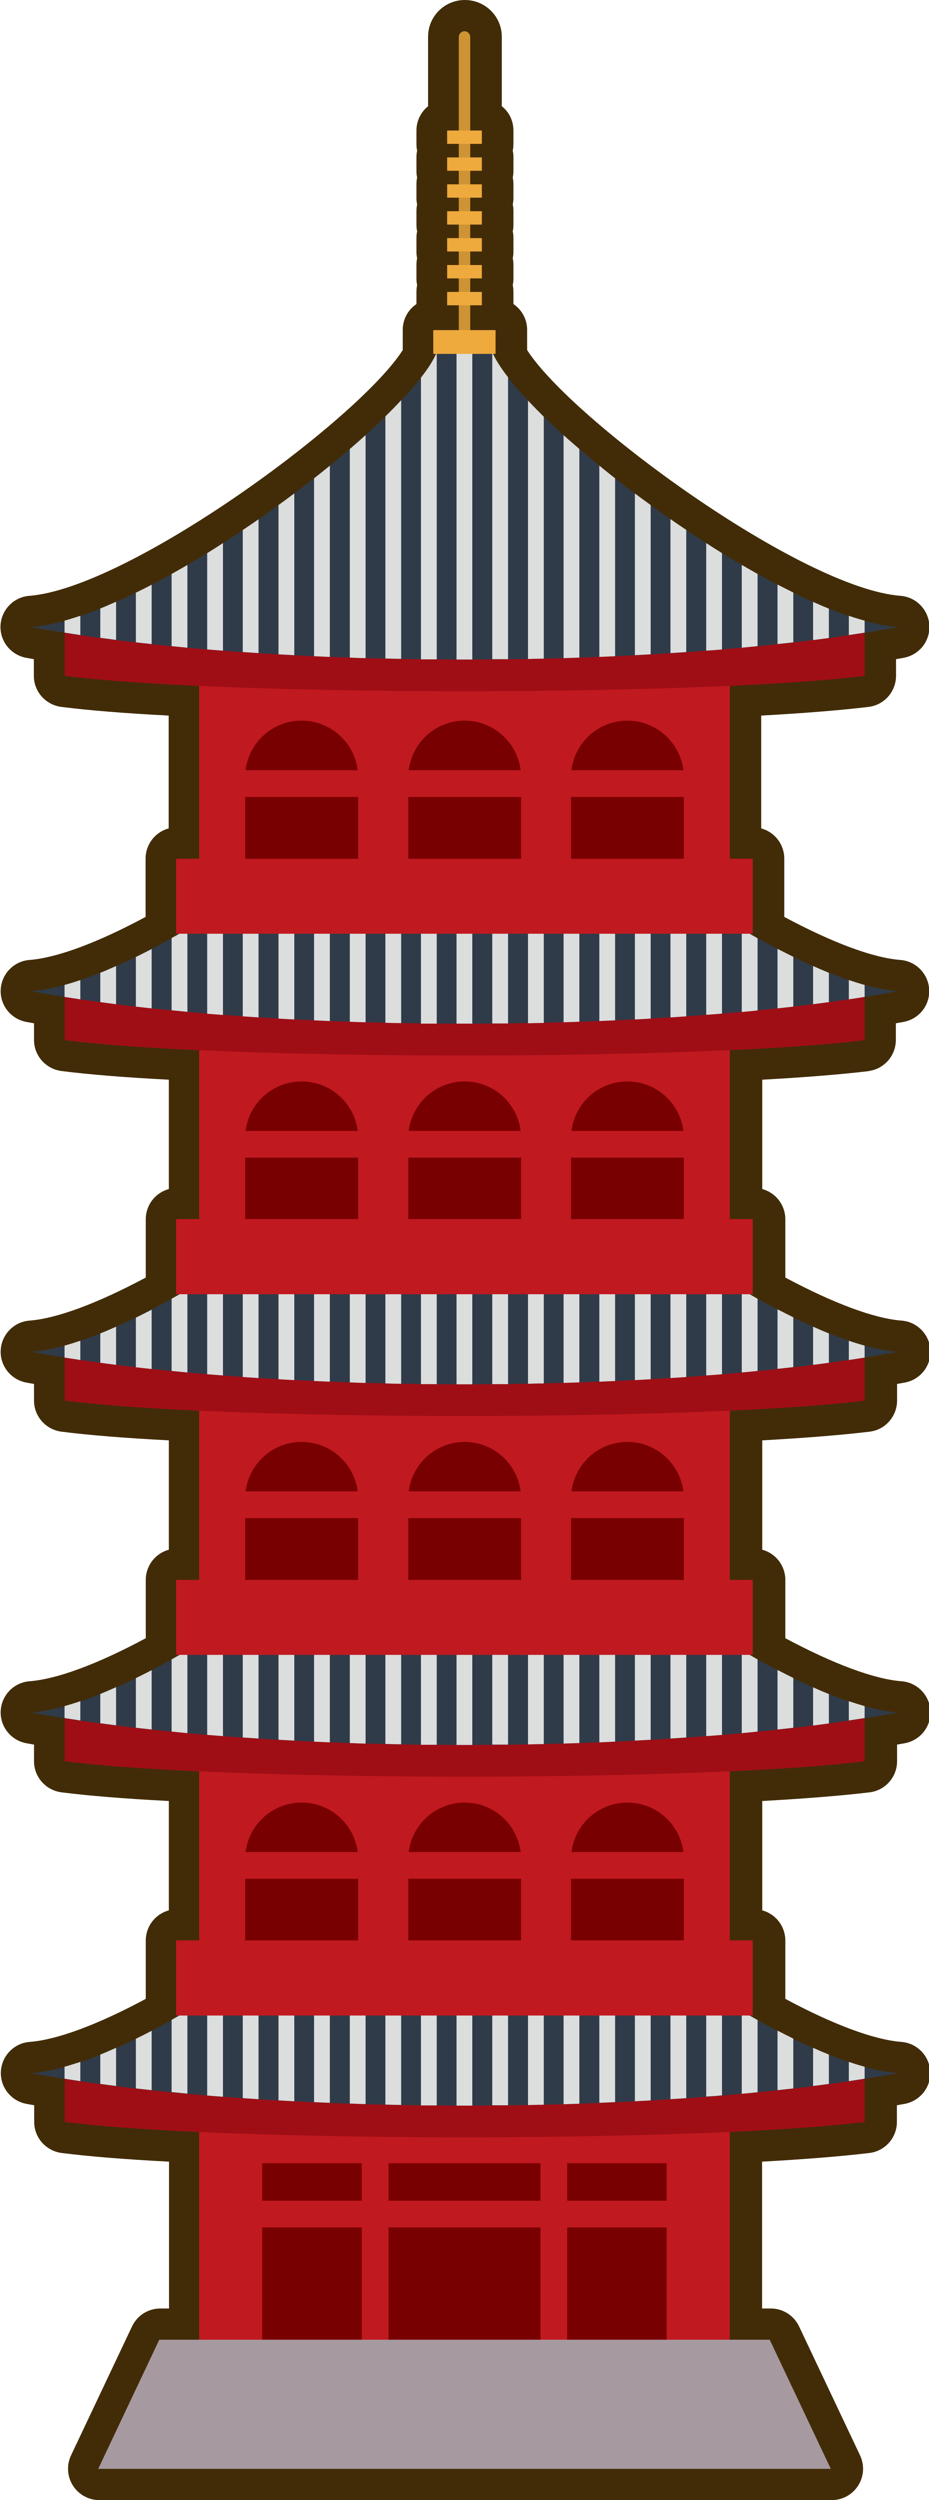 <?xml version="1.0" encoding="UTF-8"?>
<svg xmlns="http://www.w3.org/2000/svg" viewBox="0 0 53.54 144.05">
  <defs>
    <style>
      .cls-1 {
        fill: #790001;
      }

      .cls-2 {
        fill: #2f3b49;
      }

      .cls-3 {
        fill: #c11920;
      }

      .cls-4 {
        fill: #a799a0;
      }

      .cls-5 {
        isolation: isolate;
      }

      .cls-6 {
        fill: #a00e15;
      }

      .cls-7 {
        fill: #422c08;
      }

      .cls-8 {
        mix-blend-mode: multiply;
      }

      .cls-9 {
        fill: #eeaa3d;
      }

      .cls-10 {
        fill: #ce9334;
      }

      .cls-11 {
        fill: #dcdddd;
      }
    </style>
  </defs>
  <g class="cls-5">
    <g id="_レイヤー_2" data-name="レイヤー 2">
      <g id="_レイヤー_2-2" data-name="レイヤー 2">
        <g>
          <path class="cls-7" d="M50.05,61.71c.9-.11,1.58-.88,1.58-1.79v-.96c.15-.03.3-.05.45-.08.89-.17,1.52-.96,1.47-1.87-.05-.9-.76-1.63-1.66-1.7-1.58-.12-3.93-1-6.69-2.48v-3.36c0-.83-.56-1.53-1.33-1.74v-6.5c2.54-.14,4.61-.31,6.19-.5.9-.11,1.58-.88,1.58-1.79v-.96c.15-.03.3-.05.45-.08.89-.17,1.52-.96,1.47-1.87-.05-.9-.76-1.63-1.66-1.7-5.74-.44-18.95-10.14-21.52-14.16v-1.16c0-.62-.31-1.17-.79-1.49v-.7c0-.13-.01-.27-.04-.39.03-.13.04-.26.04-.39v-.77c0-.13-.01-.27-.04-.39.03-.13.04-.26.04-.39v-.77c0-.13-.01-.27-.04-.39.03-.13.04-.26.04-.39v-.77c0-.13-.01-.27-.04-.39.03-.13.04-.26.04-.39v-.77c0-.13-.01-.27-.04-.39.03-.13.04-.26.04-.39v-.77c0-.13-.01-.27-.04-.39.03-.13.04-.26.04-.39v-.77c0-.57-.26-1.08-.67-1.4v-4c0-1.17-.95-2.12-2.13-2.12s-2.12.95-2.12,2.12v4c-.41.33-.67.84-.67,1.4v.77c0,.13.01.27.04.39-.03.13-.04.26-.04.39v.77c0,.13.01.27.04.39-.03.13-.04.26-.04.39v.77c0,.13.01.27.04.39-.03.13-.04.26-.04.39v.77c0,.13.01.27.04.39-.03.13-.04.26-.04.39v.77c0,.13.01.27.04.39-.03.13-.04.26-.04.39v.77c0,.13.01.27.04.39-.03.13-.04.26-.04.39v.7c-.48.32-.79.87-.79,1.49v1.16c-2.56,4.02-15.78,13.71-21.52,14.16-.9.07-1.61.8-1.66,1.7-.05.9.58,1.7,1.47,1.87.15.03.3.05.45.08v.96c0,.91.68,1.67,1.58,1.79,1.58.2,3.65.37,6.19.5v6.5c-.77.21-1.33.91-1.33,1.74v3.36c-2.77,1.49-5.12,2.36-6.69,2.48-.9.07-1.61.8-1.66,1.7-.05.9.58,1.7,1.47,1.87.15.03.3.05.45.08v.96c0,.91.68,1.67,1.58,1.79,1.58.2,3.66.37,6.19.5v6.3c-.77.21-1.33.91-1.33,1.74v3.36c-2.77,1.48-5.12,2.36-6.7,2.48-.9.07-1.61.8-1.66,1.7-.05.9.58,1.7,1.47,1.87.15.03.3.05.45.08v.96c0,.91.68,1.67,1.58,1.79,1.58.2,3.66.37,6.19.5v6.3c-.77.21-1.33.91-1.33,1.74v3.36c-2.77,1.49-5.12,2.36-6.7,2.48-.9.07-1.61.8-1.66,1.7-.05.9.58,1.7,1.47,1.87.15.03.3.05.45.08v.96c0,.91.68,1.67,1.58,1.79,1.58.2,3.66.37,6.19.5v6.3c-.77.21-1.33.91-1.33,1.74v3.36c-2.77,1.49-5.12,2.36-6.69,2.48-.9.07-1.61.8-1.66,1.7-.05.9.58,1.7,1.47,1.87.15.03.3.05.45.08v.96c0,.91.68,1.67,1.58,1.79,1.58.2,3.66.37,6.19.5v8.46h-.5c-.7,0-1.33.4-1.63,1.03l-3.52,7.44c-.26.56-.22,1.21.11,1.73.33.52.9.84,1.52.84h42.22c.62,0,1.19-.32,1.52-.84.33-.52.37-1.17.11-1.73l-3.52-7.44c-.3-.63-.93-1.03-1.63-1.03h-.5v-8.46c2.53-.14,4.6-.31,6.19-.5.9-.11,1.58-.88,1.58-1.79v-.96c.15-.03.3-.05.45-.08.89-.17,1.52-.96,1.47-1.87-.05-.9-.76-1.63-1.66-1.7-1.58-.12-3.93-1-6.69-2.48v-3.36c0-.83-.56-1.53-1.33-1.74v-6.3c2.53-.14,4.6-.31,6.19-.5.9-.11,1.58-.88,1.58-1.79v-.96c.15-.03.3-.05.45-.08.89-.17,1.52-.96,1.47-1.87-.05-.9-.76-1.63-1.66-1.7-1.58-.12-3.93-1-6.7-2.48v-3.36c0-.83-.56-1.53-1.33-1.74v-6.3c2.53-.14,4.6-.31,6.19-.5.9-.11,1.58-.88,1.58-1.79v-.96c.15-.03.3-.05.45-.08.89-.17,1.52-.96,1.47-1.87-.05-.9-.76-1.63-1.66-1.7-1.58-.12-3.93-1-6.7-2.48v-3.36c0-.83-.56-1.53-1.33-1.74v-6.3c2.53-.14,4.6-.31,6.19-.5Z"/>
          <g>
            <rect class="cls-3" x="11.48" y="121.94" width="30.58" height="13.88" transform="translate(53.54 257.76) rotate(180)"/>
            <path class="cls-6" d="M49.83,119.55v2.71c-5.69.71-16.66.89-23.05.89s-17.36-.17-23.05-.89v-2.71h46.11Z"/>
            <g>
              <path class="cls-2" d="M26.77,121.32c-9.9,0-18.8-.72-24.97-1.87,7.02-.54,22.14-12.11,23.45-16.02h3.05c1.3,3.91,16.42,15.47,23.45,16.02-6.17,1.15-15.07,1.87-24.97,1.87Z"/>
              <g class="cls-8">
                <path class="cls-11" d="M49.83,119.77c-.3.05-.6.09-.91.14v-1.11c.31.11.62.2.91.28v.69Z"/>
                <path class="cls-11" d="M47.77,120.07c-.3.04-.61.08-.91.12v-2.2c.31.14.61.27.91.39v1.69Z"/>
                <path class="cls-11" d="M45.72,120.33c-.3.03-.61.07-.91.1v-3.43c.31.16.61.31.91.46v2.86Z"/>
                <path class="cls-11" d="M43.66,120.55c-.3.03-.61.06-.91.09v-4.77c.31.18.61.35.91.52v4.16Z"/>
                <path class="cls-11" d="M41.61,120.73c-.3.03-.61.05-.91.07v-6.2c.3.2.61.39.91.58v5.55Z"/>
                <path class="cls-11" d="M39.55,120.89c-.3.02-.61.04-.91.06v-7.72c.3.21.61.42.91.62v7.03Z"/>
                <path class="cls-11" d="M37.5,121.02c-.3.02-.61.03-.91.05v-9.32c.3.23.61.45.91.67v8.6Z"/>
                <path class="cls-11" d="M35.45,121.12c-.3.01-.61.03-.91.04v-11.02c.3.24.6.49.91.73v10.25Z"/>
                <path class="cls-11" d="M33.39,121.21c-.3.01-.61.02-.91.03v-12.85c.29.27.6.53.91.8v12.02Z"/>
                <path class="cls-11" d="M31.34,107.32v13.95c-.3,0-.61.01-.91.02v-14.89c.28.3.59.61.91.93Z"/>
                <path class="cls-11" d="M29.28,121.3c-.3,0-.61,0-.91,0v-17.7c.17.42.49.91.91,1.46v16.23Z"/>
                <path class="cls-11" d="M27.23,121.32c-.15,0-.3,0-.46,0s-.3,0-.46,0v-17.89h.91v17.89Z"/>
                <path class="cls-11" d="M25.17,121.31c-.31,0-.61,0-.91,0v-16.23c.43-.55.74-1.04.91-1.46v17.7Z"/>
                <path class="cls-11" d="M23.12,106.39v14.89c-.31,0-.61-.01-.91-.02v-13.95c.33-.32.63-.63.91-.93Z"/>
                <path class="cls-11" d="M21.07,121.23c-.31,0-.61-.02-.91-.03v-12.02c.32-.27.62-.54.91-.8v12.85Z"/>
                <path class="cls-11" d="M19.01,121.16c-.31-.01-.61-.03-.91-.04v-10.25c.31-.24.62-.49.91-.73v11.02Z"/>
                <path class="cls-11" d="M16.96,121.07c-.31-.02-.61-.03-.91-.05v-8.6c.31-.22.61-.45.91-.67v9.32Z"/>
                <path class="cls-11" d="M14.9,120.95c-.31-.02-.61-.04-.91-.06v-7.03c.31-.21.61-.41.91-.62v7.72Z"/>
                <path class="cls-11" d="M12.85,120.81c-.31-.02-.61-.05-.91-.07v-5.55c.31-.19.61-.38.91-.58v6.2Z"/>
                <path class="cls-11" d="M10.8,120.63c-.31-.03-.61-.06-.91-.09v-4.16c.3-.17.61-.34.91-.52v4.77Z"/>
                <path class="cls-11" d="M8.74,120.43c-.31-.03-.61-.07-.91-.1v-2.86c.3-.15.61-.3.91-.46v3.43Z"/>
                <path class="cls-11" d="M6.69,120.19c-.31-.04-.61-.08-.91-.12v-1.69c.3-.12.6-.25.91-.39v2.2Z"/>
                <path class="cls-11" d="M4.63,119.91c-.31-.05-.61-.09-.91-.14v-.69c.3-.08.6-.18.91-.28v1.11Z"/>
              </g>
            </g>
            <rect class="cls-3" x="11.48" y="99.83" width="30.58" height="13.88" transform="translate(53.54 213.55) rotate(180)"/>
            <g>
              <g>
                <path class="cls-1" d="M32.9,112.08h6.51v-4.97c0-1.8-1.46-3.25-3.25-3.25h0c-1.8,0-3.25,1.46-3.25,3.25v4.97Z"/>
                <path class="cls-1" d="M23.52,112.08h6.51v-4.97c0-1.8-1.46-3.25-3.25-3.25h0c-1.8,0-3.25,1.46-3.25,3.25v4.97Z"/>
                <path class="cls-1" d="M14.13,112.08h6.51v-4.97c0-1.8-1.46-3.25-3.26-3.25h0c-1.8,0-3.25,1.46-3.25,3.25v4.97Z"/>
              </g>
              <rect class="cls-3" x="13.53" y="106.71" width="26.49" height="1.54" transform="translate(53.54 214.96) rotate(180)"/>
            </g>
            <rect class="cls-3" x="10.16" y="111.8" width="33.23" height="4.33" transform="translate(53.54 227.93) rotate(180)"/>
            <path class="cls-6" d="M49.83,98.77v2.71c-5.69.71-16.66.89-23.05.89s-17.36-.17-23.05-.89v-2.71h46.11Z"/>
            <g>
              <path class="cls-2" d="M26.77,100.54c-9.9,0-18.8-.72-24.97-1.87,7.02-.54,22.14-12.11,23.45-16.02h3.05c1.3,3.91,16.42,15.47,23.45,16.02-6.17,1.15-15.07,1.87-24.97,1.87Z"/>
              <g class="cls-8">
                <path class="cls-11" d="M49.83,98.99c-.3.05-.6.09-.91.14v-1.11c.31.1.62.2.91.28v.69Z"/>
                <path class="cls-11" d="M47.77,99.3c-.3.04-.61.08-.91.12v-2.2c.31.14.61.27.91.39v1.69Z"/>
                <path class="cls-11" d="M45.72,99.55c-.3.03-.61.07-.91.1v-3.43c.31.16.61.31.91.46v2.86Z"/>
                <path class="cls-11" d="M43.66,99.77c-.3.03-.61.06-.91.09v-4.77c.31.18.61.35.91.52v4.16Z"/>
                <path class="cls-11" d="M41.61,99.96c-.3.03-.61.05-.91.07v-6.2c.3.2.61.39.91.57v5.55Z"/>
                <path class="cls-11" d="M39.55,100.11c-.3.02-.61.04-.91.06v-7.72c.3.21.61.42.91.62v7.03Z"/>
                <path class="cls-11" d="M37.5,100.24c-.3.02-.61.03-.91.05v-9.32c.3.23.61.45.91.67v8.6Z"/>
                <path class="cls-11" d="M35.45,100.35c-.3.01-.61.03-.91.04v-11.02c.3.24.6.49.91.73v10.25Z"/>
                <path class="cls-11" d="M33.39,100.43c-.3.01-.61.02-.91.03v-12.85c.29.27.6.53.91.8v12.02Z"/>
                <path class="cls-11" d="M31.34,86.54v13.95c-.3,0-.61.01-.91.02v-14.89c.28.3.59.61.91.93Z"/>
                <path class="cls-11" d="M29.28,100.52c-.3,0-.61,0-.91,0v-17.7c.17.42.49.91.91,1.46v16.23Z"/>
                <path class="cls-11" d="M27.23,100.54c-.15,0-.3,0-.46,0s-.3,0-.46,0v-17.89h.91v17.89Z"/>
                <path class="cls-11" d="M25.17,100.53c-.31,0-.61,0-.91,0v-16.23c.43-.55.74-1.04.91-1.46v17.7Z"/>
                <path class="cls-11" d="M23.12,85.61v14.89c-.31,0-.61-.01-.91-.02v-13.95c.33-.32.63-.63.91-.93Z"/>
                <path class="cls-11" d="M21.07,100.46c-.31,0-.61-.02-.91-.03v-12.02c.32-.27.62-.54.91-.8v12.85Z"/>
                <path class="cls-11" d="M19.01,100.39c-.31-.01-.61-.03-.91-.04v-10.25c.31-.24.62-.49.91-.73v11.02Z"/>
                <path class="cls-11" d="M16.96,100.29c-.31-.02-.61-.03-.91-.05v-8.6c.31-.22.61-.45.91-.67v9.32Z"/>
                <path class="cls-11" d="M14.9,100.17c-.31-.02-.61-.04-.91-.06v-7.03c.31-.21.61-.41.91-.62v7.72Z"/>
                <path class="cls-11" d="M12.85,100.03c-.31-.02-.61-.05-.91-.07v-5.55c.31-.19.61-.38.91-.57v6.2Z"/>
                <path class="cls-11" d="M10.8,99.86c-.31-.03-.61-.06-.91-.09v-4.16c.3-.17.61-.34.91-.52v4.77Z"/>
                <path class="cls-11" d="M8.74,99.65c-.31-.03-.61-.07-.91-.1v-2.86c.3-.15.61-.3.91-.46v3.43Z"/>
                <path class="cls-11" d="M6.69,99.41c-.31-.04-.61-.08-.91-.12v-1.69c.3-.12.6-.25.91-.39v2.2Z"/>
                <path class="cls-11" d="M4.63,99.13c-.31-.05-.61-.09-.91-.14v-.69c.3-.08.6-.18.91-.28v1.11Z"/>
              </g>
            </g>
            <rect class="cls-3" x="11.48" y="79.06" width="30.58" height="13.88" transform="translate(53.54 171.99) rotate(180)"/>
            <g>
              <g>
                <path class="cls-1" d="M32.9,91.31h6.51v-4.97c0-1.8-1.46-3.26-3.25-3.26h0c-1.8,0-3.25,1.46-3.25,3.26v4.97Z"/>
                <path class="cls-1" d="M23.52,91.31h6.51v-4.97c0-1.8-1.46-3.26-3.25-3.26h0c-1.8,0-3.25,1.46-3.25,3.26v4.97Z"/>
                <path class="cls-1" d="M14.13,91.31h6.51v-4.97c0-1.8-1.46-3.26-3.26-3.26h0c-1.8,0-3.25,1.46-3.25,3.26v4.97Z"/>
              </g>
              <rect class="cls-3" x="13.53" y="85.93" width="26.49" height="1.54" transform="translate(53.54 173.4) rotate(180)"/>
            </g>
            <rect class="cls-3" x="10.16" y="91.03" width="33.23" height="4.32" transform="translate(53.54 186.38) rotate(180)"/>
            <path class="cls-6" d="M49.83,77.99v2.71c-5.69.71-16.66.89-23.05.89s-17.36-.17-23.05-.89v-2.71h46.11Z"/>
            <g>
              <path class="cls-2" d="M26.77,79.76c-9.9,0-18.8-.72-24.97-1.87,7.02-.54,22.14-12.11,23.45-16.02h3.05c1.3,3.91,16.42,15.47,23.45,16.02-6.17,1.15-15.07,1.87-24.97,1.87Z"/>
              <g class="cls-8">
                <path class="cls-11" d="M49.83,78.22c-.3.05-.6.09-.91.14v-1.11c.31.11.62.2.91.28v.69Z"/>
                <path class="cls-11" d="M47.77,78.52c-.3.04-.61.08-.91.12v-2.2c.31.14.61.27.91.39v1.69Z"/>
                <path class="cls-11" d="M45.72,78.77c-.3.03-.61.07-.91.1v-3.43c.31.16.61.31.91.46v2.86Z"/>
                <path class="cls-11" d="M43.66,78.99c-.3.03-.61.06-.91.09v-4.77c.31.18.61.35.91.52v4.16Z"/>
                <path class="cls-11" d="M41.61,79.18c-.3.03-.61.05-.91.07v-6.2c.3.2.61.39.91.58v5.55Z"/>
                <path class="cls-11" d="M39.55,79.34c-.3.02-.61.04-.91.06v-7.72c.3.21.61.42.91.62v7.03Z"/>
                <path class="cls-11" d="M37.5,79.47c-.3.02-.61.03-.91.05v-9.32c.3.23.61.45.91.67v8.6Z"/>
                <path class="cls-11" d="M35.45,79.57c-.3.01-.61.03-.91.04v-11.02c.3.24.6.49.91.73v10.25Z"/>
                <path class="cls-11" d="M33.39,79.65c-.3.01-.61.02-.91.03v-12.85c.29.27.6.53.91.8v12.02Z"/>
                <path class="cls-11" d="M31.34,65.76v13.95c-.3,0-.61.01-.91.02v-14.89c.28.3.59.61.91.93Z"/>
                <path class="cls-11" d="M29.28,79.75c-.3,0-.61,0-.91,0v-17.7c.17.42.49.91.91,1.46v16.23Z"/>
                <path class="cls-11" d="M27.23,79.76c-.15,0-.3,0-.46,0s-.3,0-.46,0v-17.89h.91v17.89Z"/>
                <path class="cls-11" d="M25.17,79.75c-.31,0-.61,0-.91,0v-16.23c.43-.55.74-1.04.91-1.46v17.7Z"/>
                <path class="cls-11" d="M23.12,64.84v14.89c-.31,0-.61-.01-.91-.02v-13.95c.33-.32.63-.63.91-.93Z"/>
                <path class="cls-11" d="M21.07,79.68c-.31,0-.61-.02-.91-.03v-12.02c.32-.27.62-.54.91-.8v12.85Z"/>
                <path class="cls-11" d="M19.01,79.61c-.31-.01-.61-.03-.91-.04v-10.25c.31-.24.62-.49.91-.73v11.02Z"/>
                <path class="cls-11" d="M16.96,79.52c-.31-.02-.61-.03-.91-.05v-8.6c.31-.22.61-.45.91-.67v9.32Z"/>
                <path class="cls-11" d="M14.9,79.4c-.31-.02-.61-.04-.91-.06v-7.03c.31-.21.61-.41.91-.62v7.72Z"/>
                <path class="cls-11" d="M12.85,79.25c-.31-.02-.61-.05-.91-.07v-5.55c.31-.19.61-.38.91-.58v6.2Z"/>
                <path class="cls-11" d="M10.8,79.08c-.31-.03-.61-.06-.91-.09v-4.16c.3-.17.61-.34.91-.52v4.77Z"/>
                <path class="cls-11" d="M8.74,78.88c-.31-.03-.61-.07-.91-.1v-2.86c.3-.15.61-.3.91-.46v3.43Z"/>
                <path class="cls-11" d="M6.69,78.64c-.31-.04-.61-.08-.91-.12v-1.69c.3-.12.6-.25.91-.39v2.2Z"/>
                <path class="cls-11" d="M4.63,78.36c-.31-.05-.61-.09-.91-.14v-.69c.3-.08.6-.18.91-.28v1.11Z"/>
              </g>
            </g>
            <rect class="cls-3" x="11.48" y="58.28" width="30.58" height="13.88" transform="translate(53.54 130.44) rotate(180)"/>
            <g>
              <g>
                <path class="cls-1" d="M32.9,70.53h6.51v-4.97c0-1.8-1.46-3.25-3.25-3.25h0c-1.8,0-3.25,1.46-3.25,3.25v4.97Z"/>
                <path class="cls-1" d="M23.52,70.53h6.51v-4.97c0-1.8-1.46-3.25-3.25-3.25h0c-1.8,0-3.25,1.46-3.25,3.25v4.97Z"/>
                <path class="cls-1" d="M14.13,70.53h6.51v-4.97c0-1.8-1.46-3.25-3.26-3.25h0c-1.8,0-3.25,1.46-3.25,3.25v4.97Z"/>
              </g>
              <rect class="cls-3" x="13.53" y="65.15" width="26.49" height="1.54" transform="translate(53.54 131.85) rotate(180)"/>
            </g>
            <rect class="cls-3" x="10.16" y="70.25" width="33.23" height="4.33" transform="translate(53.54 144.82) rotate(180)"/>
            <path class="cls-6" d="M49.83,57.22v2.71c-5.69.71-16.66.89-23.05.89s-17.36-.17-23.05-.89v-2.71h46.11Z"/>
            <g>
              <path class="cls-2" d="M26.77,58.98c-9.9,0-18.8-.72-24.97-1.87,7.02-.54,22.14-12.11,23.45-16.02h3.05c1.3,3.91,16.42,15.47,23.45,16.02-6.17,1.15-15.07,1.87-24.97,1.87Z"/>
              <g class="cls-8">
                <path class="cls-11" d="M49.83,57.44c-.3.05-.6.09-.91.14v-1.11c.31.1.62.2.91.28v.69Z"/>
                <path class="cls-11" d="M47.77,57.74c-.3.04-.61.08-.91.12v-2.2c.31.14.61.27.91.39v1.69Z"/>
                <path class="cls-11" d="M45.72,58c-.3.03-.61.07-.91.1v-3.43c.31.16.61.31.91.46v2.86Z"/>
                <path class="cls-11" d="M43.66,58.22c-.3.03-.61.06-.91.09v-4.77c.31.18.61.35.91.52v4.16Z"/>
                <path class="cls-11" d="M41.61,58.4c-.3.03-.61.05-.91.07v-6.2c.3.19.61.39.91.58v5.55Z"/>
                <path class="cls-11" d="M39.55,58.56c-.3.02-.61.04-.91.06v-7.72c.3.21.61.42.91.62v7.03Z"/>
                <path class="cls-11" d="M37.5,58.69c-.3.02-.61.03-.91.05v-9.32c.3.23.61.45.91.67v8.6Z"/>
                <path class="cls-11" d="M35.45,58.79c-.3.01-.61.03-.91.04v-11.02c.3.24.6.49.91.73v10.25Z"/>
                <path class="cls-11" d="M33.39,58.87c-.3.01-.61.02-.91.03v-12.85c.29.26.6.53.91.8v12.02Z"/>
                <path class="cls-11" d="M31.34,44.99v13.95c-.3,0-.61.01-.91.02v-14.89c.28.3.59.61.91.93Z"/>
                <path class="cls-11" d="M29.28,58.97c-.3,0-.61,0-.91,0v-17.7c.17.42.49.91.91,1.46v16.23Z"/>
                <path class="cls-11" d="M27.23,58.98c-.15,0-.3,0-.46,0s-.3,0-.46,0v-17.89h.91v17.89Z"/>
                <path class="cls-11" d="M25.17,58.98c-.31,0-.61,0-.91,0v-16.23c.43-.55.74-1.04.91-1.46v17.7Z"/>
                <path class="cls-11" d="M23.12,44.06v14.89c-.31,0-.61-.01-.91-.02v-13.95c.33-.32.63-.63.91-.93Z"/>
                <path class="cls-11" d="M21.07,58.9c-.31,0-.61-.02-.91-.03v-12.02c.32-.27.62-.54.91-.8v12.85Z"/>
                <path class="cls-11" d="M19.01,58.83c-.31-.01-.61-.03-.91-.04v-10.25c.31-.24.62-.49.91-.73v11.02Z"/>
                <path class="cls-11" d="M16.96,58.74c-.31-.02-.61-.03-.91-.05v-8.6c.31-.22.61-.45.91-.67v9.32Z"/>
                <path class="cls-11" d="M14.9,58.62c-.31-.02-.61-.04-.91-.06v-7.03c.31-.21.61-.41.91-.62v7.72Z"/>
                <path class="cls-11" d="M12.85,58.48c-.31-.02-.61-.05-.91-.07v-5.55c.31-.19.61-.38.91-.58v6.2Z"/>
                <path class="cls-11" d="M10.8,58.3c-.31-.03-.61-.06-.91-.09v-4.16c.3-.17.61-.34.91-.52v4.77Z"/>
                <path class="cls-11" d="M8.74,58.1c-.31-.03-.61-.07-.91-.1v-2.86c.3-.15.61-.3.91-.46v3.43Z"/>
                <path class="cls-11" d="M6.69,57.86c-.31-.04-.61-.08-.91-.12v-1.69c.3-.12.6-.25.91-.39v2.2Z"/>
                <path class="cls-11" d="M4.63,57.58c-.31-.05-.61-.09-.91-.14v-.69c.3-.08.6-.18.91-.28v1.11Z"/>
              </g>
            </g>
            <rect class="cls-3" x="11.48" y="37.5" width="30.58" height="13.88" transform="translate(53.54 88.88) rotate(180)"/>
            <g>
              <g>
                <path class="cls-1" d="M32.9,49.75h6.51v-4.97c0-1.8-1.46-3.26-3.25-3.26h0c-1.8,0-3.25,1.46-3.25,3.26v4.97Z"/>
                <path class="cls-1" d="M23.52,49.75h6.51v-4.97c0-1.8-1.46-3.26-3.25-3.26h0c-1.8,0-3.25,1.46-3.25,3.26v4.97Z"/>
                <path class="cls-1" d="M14.13,49.75h6.51v-4.97c0-1.8-1.46-3.26-3.26-3.26h0c-1.8,0-3.25,1.46-3.25,3.26v4.97Z"/>
              </g>
              <rect class="cls-3" x="13.53" y="44.37" width="26.49" height="1.54" transform="translate(53.54 90.29) rotate(180)"/>
            </g>
            <path class="cls-6" d="M49.83,36.23v2.71c-5.69.71-16.66.89-23.05.89s-17.36-.17-23.05-.89v-2.71h46.11Z"/>
            <g>
              <path class="cls-2" d="M26.77,38c-9.9,0-18.8-.72-24.97-1.87,7.02-.54,22.14-12.11,23.45-16.02h3.05c1.3,3.91,16.42,15.47,23.45,16.02-6.17,1.15-15.07,1.87-24.97,1.87Z"/>
              <g class="cls-8">
                <path class="cls-11" d="M49.83,36.45c-.3.05-.6.09-.91.14v-1.11c.31.11.62.2.91.28v.69Z"/>
                <path class="cls-11" d="M47.77,36.76c-.3.04-.61.08-.91.12v-2.2c.31.14.61.27.91.39v1.69Z"/>
                <path class="cls-11" d="M45.72,37.01c-.3.03-.61.07-.91.1v-3.43c.31.16.61.31.91.46v2.86Z"/>
                <path class="cls-11" d="M43.66,37.23c-.3.03-.61.06-.91.09v-4.77c.31.18.61.35.91.52v4.16Z"/>
                <path class="cls-11" d="M41.61,37.42c-.3.03-.61.05-.91.07v-6.2c.3.2.61.39.91.58v5.55Z"/>
                <path class="cls-11" d="M39.55,37.57c-.3.02-.61.04-.91.06v-7.72c.3.21.61.42.91.62v7.03Z"/>
                <path class="cls-11" d="M37.5,37.7c-.3.02-.61.03-.91.05v-9.32c.3.23.61.45.91.67v8.6Z"/>
                <path class="cls-11" d="M35.45,37.81c-.3.01-.61.03-.91.04v-11.02c.3.24.6.49.91.73v10.25Z"/>
                <path class="cls-11" d="M33.39,37.89c-.3.01-.61.02-.91.03v-12.85c.29.27.6.53.91.8v12.02Z"/>
                <path class="cls-11" d="M31.34,24v13.95c-.3,0-.61.01-.91.02v-14.89c.28.3.59.61.91.93Z"/>
                <path class="cls-11" d="M29.28,37.98c-.3,0-.61,0-.91,0v-17.7c.17.42.49.91.91,1.46v16.23Z"/>
                <path class="cls-11" d="M27.23,38c-.15,0-.3,0-.46,0s-.3,0-.46,0v-17.89h.91v17.89Z"/>
                <path class="cls-11" d="M25.17,37.99c-.31,0-.61,0-.91,0v-16.23c.43-.55.74-1.04.91-1.46v17.7Z"/>
                <path class="cls-11" d="M23.12,23.07v14.89c-.31,0-.61-.01-.91-.02v-13.95c.33-.32.63-.63.91-.93Z"/>
                <path class="cls-11" d="M21.07,37.92c-.31,0-.61-.02-.91-.03v-12.02c.32-.27.62-.54.91-.8v12.85Z"/>
                <path class="cls-11" d="M19.01,37.85c-.31-.01-.61-.03-.91-.04v-10.25c.31-.24.62-.49.91-.73v11.02Z"/>
                <path class="cls-11" d="M16.96,37.75c-.31-.02-.61-.03-.91-.05v-8.6c.31-.22.61-.45.91-.67v9.32Z"/>
                <path class="cls-11" d="M14.9,37.63c-.31-.02-.61-.04-.91-.06v-7.03c.31-.21.61-.41.91-.62v7.72Z"/>
                <path class="cls-11" d="M12.85,37.49c-.31-.02-.61-.05-.91-.07v-5.55c.31-.19.61-.38.91-.58v6.2Z"/>
                <path class="cls-11" d="M10.8,37.32c-.31-.03-.61-.06-.91-.09v-4.16c.3-.17.61-.34.91-.52v4.77Z"/>
                <path class="cls-11" d="M8.74,37.11c-.31-.03-.61-.07-.91-.1v-2.86c.3-.15.61-.3.91-.46v3.43Z"/>
                <path class="cls-11" d="M6.69,36.87c-.31-.04-.61-.08-.91-.12v-1.69c.3-.12.6-.25.91-.39v2.2Z"/>
                <path class="cls-11" d="M4.63,36.59c-.31-.05-.61-.09-.91-.14v-.69c.3-.08.6-.18.91-.28v1.11Z"/>
              </g>
            </g>
            <rect class="cls-3" x="10.16" y="49.47" width="33.23" height="4.32" transform="translate(53.54 103.27) rotate(180)"/>
            <rect class="cls-1" x="15.12" y="124.65" width="23.31" height="10.31" transform="translate(53.54 259.6) rotate(180)"/>
            <rect class="cls-3" x="13.53" y="126.8" width="26.49" height="1.54" transform="translate(53.54 255.14) rotate(180)"/>
            <g>
              <rect class="cls-3" x="26.01" y="128.72" width="11.83" height="1.54" transform="translate(-97.57 161.42) rotate(-90)"/>
              <rect class="cls-3" x="15.7" y="128.72" width="11.83" height="1.54" transform="translate(-107.87 151.11) rotate(-90)"/>
            </g>
            <polygon class="cls-4" points="5.66 142.25 47.88 142.25 44.36 134.81 9.18 134.81 5.66 142.25"/>
            <path class="cls-10" d="M26.77,19.95c.18,0,.33-.15.33-.33V2.13c0-.18-.15-.33-.33-.33s-.33.15-.33.33v17.5c0,.18.15.33.33.33Z"/>
            <rect class="cls-9" x="25.77" y="7.53" width="2" height=".77" transform="translate(53.54 15.82) rotate(180)"/>
            <rect class="cls-9" x="25.77" y="9.08" width="2" height=".77" transform="translate(53.54 18.92) rotate(180)"/>
            <rect class="cls-9" x="25.77" y="10.63" width="2" height=".77" transform="translate(53.54 22.02) rotate(180)"/>
            <rect class="cls-9" x="25.77" y="12.18" width="2" height=".77" transform="translate(53.54 25.12) rotate(180)"/>
            <rect class="cls-9" x="25.77" y="13.73" width="2" height=".77" transform="translate(53.54 28.22) rotate(180)"/>
            <rect class="cls-9" x="25.77" y="15.28" width="2" height=".77" transform="translate(53.54 31.32) rotate(180)"/>
            <rect class="cls-9" x="25.77" y="16.83" width="2" height=".77" transform="translate(53.54 34.42) rotate(180)"/>
            <rect class="cls-9" x="24.98" y="19.02" width="3.59" height="1.37" transform="translate(53.54 39.41) rotate(180)"/>
          </g>
        </g>
      </g>
    </g>
  </g>
</svg>